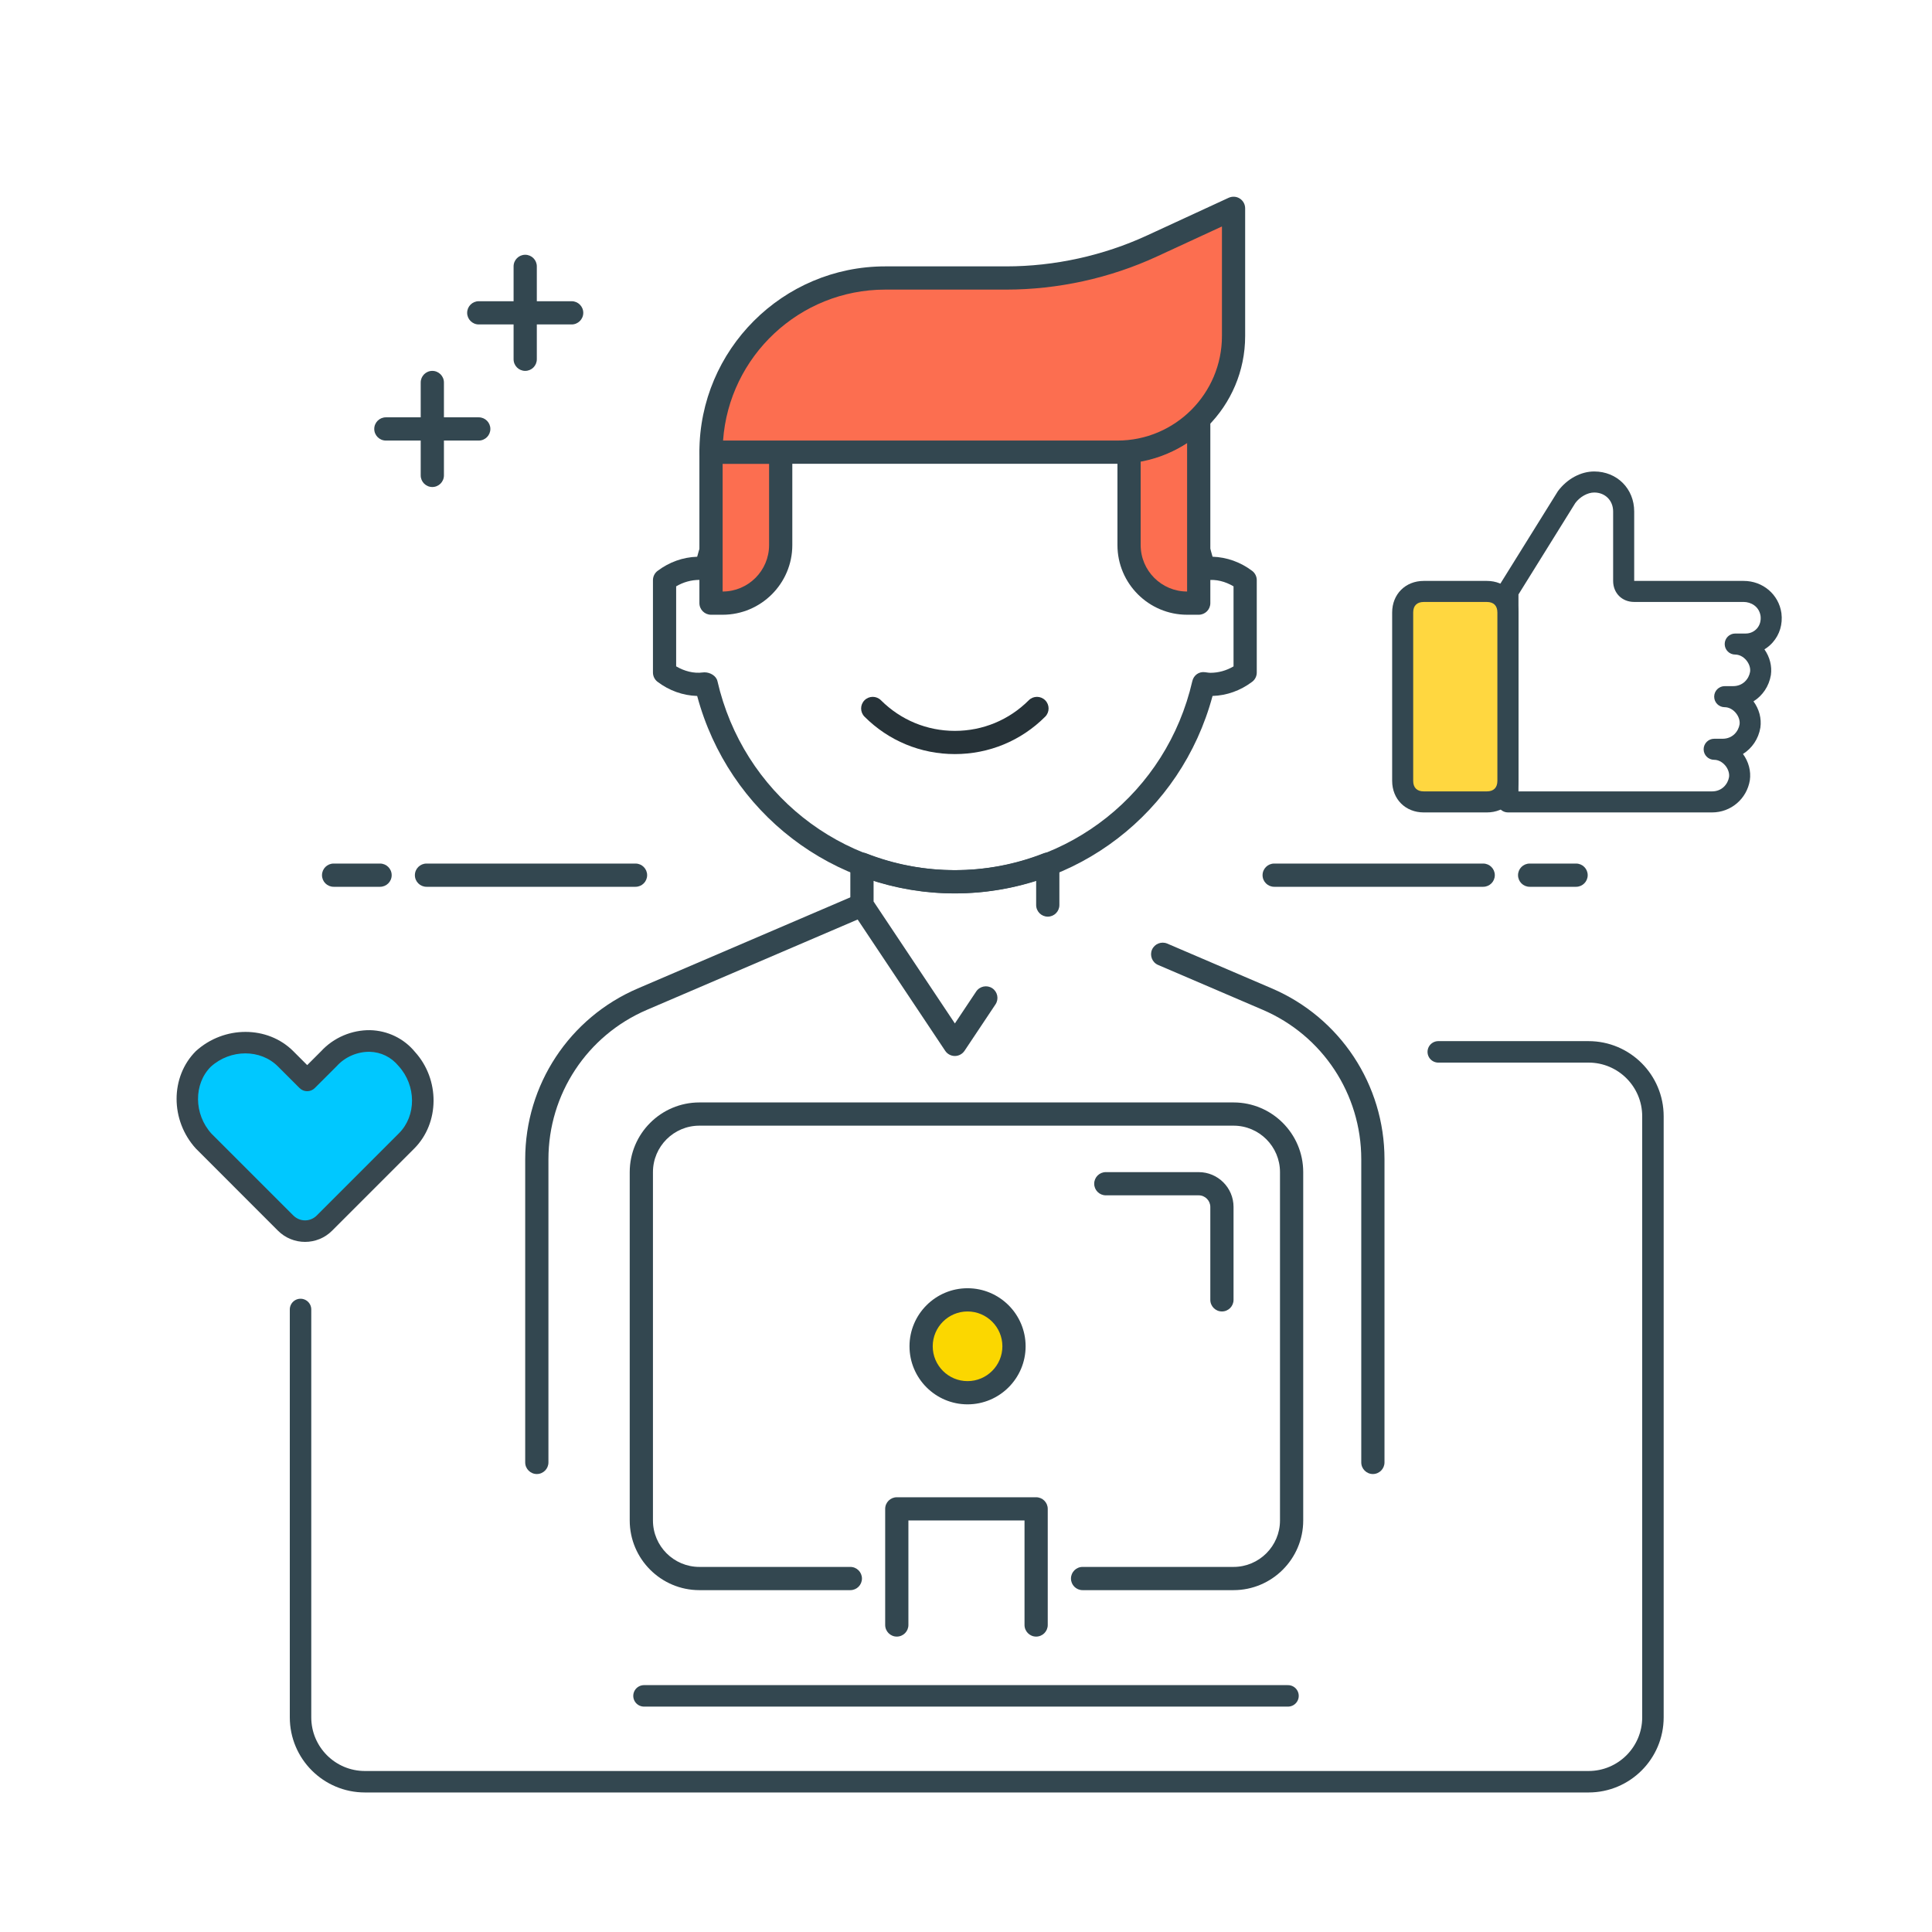 <?xml version="1.0" encoding="UTF-8"?> <svg xmlns="http://www.w3.org/2000/svg" xmlns:xlink="http://www.w3.org/1999/xlink" width="90px" height="90px" viewBox="0 0 90 90" version="1.1"><title>Communication</title><g id="Page-1" stroke="none" stroke-width="1" fill="none" fill-rule="evenodd"><g id="Custom-E-Learning-Solutions" transform="translate(-790, -4152)"><g id="Communication" transform="translate(790, 4152)"><rect id="Rectangle" x="0" y="0" width="90" height="90"></rect><g id="support-(4)" transform="translate(15, 9)"><g id="Group" transform="translate(0, 2.868)"><path d="M29.482,29.751 C23.809,29.751 18.938,25.992 17.477,20.553 C16.813,20.532 16.177,20.306 15.631,19.893 C15.496,19.79 15.417,19.631 15.417,19.461 L15.417,15.159 C15.417,14.989 15.496,14.829 15.631,14.727 C16.177,14.315 16.813,14.088 17.477,14.067 C18.938,8.628 23.809,4.868 29.482,4.868 C35.153,4.868 40.025,8.628 41.485,14.066 C42.148,14.088 42.784,14.314 43.33,14.725 C43.466,14.828 43.545,14.987 43.545,15.157 L43.545,19.461 C43.545,19.631 43.466,19.792 43.33,19.893 C42.784,20.304 42.148,20.532 41.485,20.552 C40.025,25.992 35.153,29.751 29.482,29.751 L29.482,29.751 Z M17.822,19.452 C18.08,19.452 18.364,19.613 18.421,19.861 C19.613,25.047 24.161,28.669 29.482,28.669 C34.801,28.669 39.35,25.047 40.543,19.861 C40.605,19.591 40.848,19.405 41.136,19.446 C41.274,19.465 41.327,19.474 41.382,19.474 C41.762,19.474 42.131,19.37 42.463,19.175 L42.463,15.446 C42.082,15.221 41.646,15.104 41.221,15.162 C40.949,15.209 40.607,15.031 40.543,14.759 C39.35,9.572 34.801,5.95 29.482,5.95 C24.161,5.95 19.613,9.572 18.42,14.759 C18.357,15.028 18.108,15.214 17.827,15.174 C17.689,15.155 17.636,15.146 17.581,15.146 C17.2,15.146 16.832,15.25 16.498,15.446 L16.498,19.173 C16.88,19.398 17.322,19.515 17.74,19.457 C17.767,19.453 17.793,19.452 17.822,19.452 Z" id="Shape" fill="#334750" fill-rule="nonzero"></path><path d="M10.007,56.798 C9.709,56.798 9.466,56.555 9.466,56.257 L9.466,42.133 C9.466,38.666 11.525,35.543 14.712,34.177 L24.94,29.793 C25.212,29.678 25.532,29.802 25.651,30.078 C25.768,30.353 25.641,30.671 25.366,30.789 L15.139,35.173 C12.349,36.367 10.548,39.1 10.548,42.133 L10.548,56.257 C10.548,56.555 10.306,56.798 10.007,56.798 Z" id="Path" fill="#334750" fill-rule="nonzero"></path><path d="M48.954,56.798 C48.656,56.798 48.413,56.555 48.413,56.257 L48.413,42.133 C48.413,39.1 46.612,36.368 43.824,35.173 L38.949,33.083 C38.674,32.966 38.548,32.647 38.664,32.372 C38.784,32.097 39.103,31.972 39.375,32.088 L44.25,34.177 C47.436,35.543 49.495,38.666 49.495,42.133 L49.495,56.257 C49.495,56.555 49.253,56.798 48.954,56.798 Z" id="Path" fill="#334750" fill-rule="nonzero"></path><path d="M29.481,37.324 C29.3,37.324 29.131,37.233 29.031,37.083 L24.703,30.592 C24.644,30.503 24.612,30.398 24.612,30.292 L24.612,28.387 C24.612,28.209 24.701,28.041 24.85,27.94 C24.996,27.838 25.187,27.82 25.351,27.883 C28.01,28.927 30.953,28.927 33.611,27.883 C33.776,27.819 33.965,27.838 34.113,27.94 C34.261,28.041 34.35,28.209 34.35,28.387 L34.35,30.292 C34.35,30.591 34.108,30.833 33.809,30.833 C33.511,30.833 33.268,30.591 33.268,30.292 L33.268,29.154 C30.811,29.946 28.152,29.946 25.695,29.154 L25.695,30.128 L29.482,35.808 L30.475,34.319 C30.642,34.07 30.979,34.005 31.224,34.168 C31.472,34.334 31.54,34.67 31.375,34.918 L29.932,37.082 C29.83,37.233 29.661,37.324 29.481,37.324 Z" id="Path" fill="#334750" fill-rule="nonzero"></path><path d="M14.605,29.442 L4.868,29.442 C4.57,29.442 4.327,29.2 4.327,28.901 C4.327,28.602 4.57,28.36 4.868,28.36 L14.605,28.36 C14.904,28.36 15.146,28.602 15.146,28.901 C15.146,29.2 14.904,29.442 14.605,29.442 Z" id="Path" fill="#334750" fill-rule="nonzero"></path><path d="M2.705,29.442 L0.541,29.442 C0.242,29.442 0,29.2 0,28.901 C0,28.602 0.242,28.36 0.541,28.36 L2.705,28.36 C3.003,28.36 3.246,28.602 3.246,28.901 C3.246,29.2 3.003,29.442 2.705,29.442 Z" id="Path" fill="#334750" fill-rule="nonzero"></path><path d="M54.093,29.442 L44.356,29.442 C44.058,29.442 43.815,29.2 43.815,28.901 C43.815,28.602 44.058,28.36 44.356,28.36 L54.093,28.36 C54.392,28.36 54.634,28.602 54.634,28.901 C54.634,29.2 54.392,29.442 54.093,29.442 Z" id="Path" fill="#334750" fill-rule="nonzero"></path><path d="M58.421,29.442 L56.257,29.442 C55.958,29.442 55.716,29.2 55.716,28.901 C55.716,28.602 55.958,28.36 56.257,28.36 L58.421,28.36 C58.719,28.36 58.961,28.602 58.961,28.901 C58.961,29.2 58.719,29.442 58.421,29.442 Z" id="Path" fill="#334750" fill-rule="nonzero"></path><path d="M33.267,64.371 C32.969,64.371 32.726,64.128 32.726,63.83 L32.726,58.961 L27.317,58.961 L27.317,63.83 C27.317,64.128 27.075,64.371 26.776,64.371 C26.478,64.371 26.235,64.128 26.235,63.83 L26.235,58.421 C26.235,58.122 26.478,57.88 26.776,57.88 L33.267,57.88 C33.566,57.88 33.808,58.122 33.808,58.421 L33.808,63.83 C33.808,64.128 33.566,64.371 33.267,64.371 Z" id="Path" fill="#334750" fill-rule="nonzero"></path><path d="M42.463,62.207 L35.431,62.207 C35.132,62.207 34.89,61.965 34.89,61.666 C34.89,61.368 35.132,61.125 35.431,61.125 L42.463,61.125 C43.656,61.125 44.627,60.155 44.627,58.961 L44.627,42.734 C44.627,41.54 43.656,40.57 42.463,40.57 L17.58,40.57 C16.387,40.57 15.417,41.54 15.417,42.734 L15.417,58.961 C15.417,60.155 16.387,61.125 17.58,61.125 L24.612,61.125 C24.911,61.125 25.153,61.368 25.153,61.666 C25.153,61.965 24.911,62.207 24.612,62.207 L17.58,62.207 C15.791,62.207 14.335,60.751 14.335,58.961 L14.335,42.734 C14.335,40.944 15.791,39.488 17.58,39.488 L42.463,39.488 C44.252,39.488 45.709,40.944 45.709,42.734 L45.709,58.961 C45.709,60.751 44.252,62.207 42.463,62.207 Z" id="Path" fill="#334750" fill-rule="nonzero"></path><circle id="Oval" fill="#FBD700" cx="30" cy="51.132" r="2"></circle><path d="M30.072,53.552 C28.581,53.552 27.368,52.339 27.368,50.847 C27.368,49.356 28.581,48.143 30.072,48.143 C31.564,48.143 32.777,49.356 32.777,50.847 C32.777,52.339 31.564,53.552 30.072,53.552 Z M30.072,49.225 C29.178,49.225 28.45,49.953 28.45,50.847 C28.45,51.742 29.178,52.47 30.072,52.47 C30.967,52.47 31.695,51.742 31.695,50.847 C31.695,49.953 30.967,49.225 30.072,49.225 Z" id="Shape" fill="#334750" fill-rule="nonzero"></path><path d="M41.922,49.225 C41.624,49.225 41.381,48.982 41.381,48.684 L41.381,44.356 C41.381,44.059 41.138,43.815 40.84,43.815 L36.513,43.815 C36.214,43.815 35.972,43.573 35.972,43.274 C35.972,42.976 36.214,42.734 36.513,42.734 L40.84,42.734 C41.735,42.734 42.463,43.461 42.463,44.356 L42.463,48.684 C42.463,48.982 42.221,49.225 41.922,49.225 Z" id="Path" fill="#334750" fill-rule="nonzero"></path><path d="M11.63,3.246 L7.303,3.246 C7.004,3.246 6.762,3.003 6.762,2.705 C6.762,2.406 7.004,2.164 7.303,2.164 L11.63,2.164 C11.928,2.164 12.171,2.406 12.171,2.705 C12.171,3.003 11.928,3.246 11.63,3.246 Z" id="Path" fill="#334750" fill-rule="nonzero"></path><path d="M9.466,5.409 C9.168,5.409 8.925,5.167 8.925,4.868 L8.925,0.541 C8.925,0.242 9.168,0 9.466,0 C9.765,0 10.007,0.242 10.007,0.541 L10.007,4.868 C10.007,5.167 9.765,5.409 9.466,5.409 Z" id="Path" fill="#334750" fill-rule="nonzero"></path><path d="M7.303,8.655 L2.975,8.655 C2.677,8.655 2.434,8.412 2.434,8.114 C2.434,7.815 2.677,7.573 2.975,7.573 L7.303,7.573 C7.601,7.573 7.843,7.815 7.843,8.114 C7.843,8.412 7.601,8.655 7.303,8.655 Z" id="Path" fill="#334750" fill-rule="nonzero"></path><path d="M5.139,10.819 C4.84,10.819 4.598,10.576 4.598,10.278 L4.598,5.95 C4.598,5.652 4.84,5.409 5.139,5.409 C5.437,5.409 5.68,5.652 5.68,5.95 L5.68,10.278 C5.68,10.576 5.437,10.819 5.139,10.819 Z" id="Path" fill="#334750" fill-rule="nonzero"></path></g><path d="M18.663,19.096 L18.122,19.096 L18.122,12.064 L21.368,12.064 L21.368,16.392 C21.368,17.886 20.156,19.096 18.663,19.096 Z" id="Path" fill="#FC6E50" fill-rule="nonzero"></path><path d="M18.663,19.637 L18.122,19.637 C17.824,19.637 17.581,19.395 17.581,19.096 L17.581,12.064 C17.581,11.766 17.824,11.523 18.122,11.523 L21.368,11.523 C21.666,11.523 21.909,11.766 21.909,12.064 L21.909,16.392 C21.909,18.181 20.452,19.637 18.663,19.637 Z M18.663,12.605 L18.663,18.555 C19.856,18.555 20.827,17.585 20.827,16.392 L20.827,12.605 L18.663,12.605 Z" id="Shape" fill="#334750" fill-rule="nonzero"></path><path d="M37.596,12.01 L37.596,16.392 C37.596,17.886 38.806,19.096 40.3,19.096 L40.841,19.096 L40.841,10.512 C39.988,11.349 38.853,11.884 37.596,12.01 Z" id="Path" fill="#FC6E50" fill-rule="nonzero"></path><path d="M40.841,19.637 L40.3,19.637 C38.511,19.637 37.055,18.181 37.055,16.392 L37.055,12.009 C37.055,11.731 37.265,11.498 37.542,11.471 C38.655,11.359 39.692,10.88 40.462,10.126 C40.618,9.972 40.85,9.927 41.05,10.013 C41.251,10.098 41.382,10.293 41.382,10.511 L41.382,19.096 C41.382,19.395 41.14,19.637 40.841,19.637 L40.841,19.637 Z M38.137,12.478 L38.137,16.392 C38.137,17.585 39.107,18.555 40.3,18.555 L40.3,11.629 C39.649,12.046 38.914,12.337 38.137,12.478 Z" id="Shape" fill="#334750" fill-rule="nonzero"></path><path d="M29.482,26.128 C27.891,26.128 26.397,25.51 25.273,24.386 C25.062,24.174 25.062,23.832 25.273,23.621 C25.484,23.409 25.827,23.409 26.038,23.621 C26.959,24.54 28.181,25.047 29.482,25.047 C30.782,25.047 32.005,24.54 32.924,23.621 C33.135,23.409 33.478,23.409 33.689,23.621 C33.9,23.832 33.9,24.174 33.689,24.386 C32.566,25.51 31.071,26.128 29.482,26.128 Z" id="Path" fill="#263238" fill-rule="nonzero"></path><path d="M37.055,12.064 L18.122,12.064 C18.122,7.583 21.755,3.95 26.236,3.95 L31.867,3.95 C34.216,3.95 36.536,3.44 38.668,2.456 L42.464,0.705 L42.464,6.655 C42.464,9.642 40.042,12.064 37.055,12.064 Z" id="Path" fill="#FC6E50" fill-rule="nonzero"></path><path d="M37.055,12.605 L18.122,12.605 C17.824,12.605 17.581,12.363 17.581,12.064 C17.581,7.292 21.464,3.409 26.236,3.409 L31.867,3.409 C34.123,3.409 36.396,2.91 38.441,1.965 L42.237,0.213 C42.404,0.138 42.6,0.148 42.755,0.249 C42.911,0.349 43.004,0.52 43.004,0.705 L43.004,6.655 C43.005,9.935 40.335,12.605 37.055,12.605 Z M18.683,11.523 L37.055,11.523 C39.739,11.523 41.923,9.339 41.923,6.655 L41.923,1.549 L38.895,2.948 C36.709,3.958 34.279,4.491 31.867,4.491 L26.236,4.491 C22.243,4.491 18.961,7.599 18.683,11.523 Z" id="Shape" fill="#334750" fill-rule="nonzero"></path></g><path d="M14,61 L14,80 C14,81.657 15.343,83 17,83 L74,83 C75.657,83 77,81.657 77,80 L77,52 C77,50.343 75.657,49 74,49 L67,49 L67,49" id="Path-11" stroke="#334750" stroke-linecap="round"></path><line x1="30" y1="79" x2="60" y2="79" id="Path-12" stroke="#334750" stroke-linecap="round"></line><g id="Group-35" transform="translate(64.852, 21.963)" fill-rule="nonzero"><path d="M14.903,15.883 L5.393,15.883 C5.122,15.883 4.902,15.664 4.902,15.393 L4.902,5.588 C4.902,5.497 4.928,5.407 4.976,5.33 L7.721,0.918 C8.153,0.338 8.793,1.30987009e-13 9.412,1.30987009e-13 C10.474,1.30987009e-13 11.275,0.801 11.275,1.863 L11.275,5.098 L16.374,5.098 C17.27,5.098 18.01,5.73 18.133,6.598 C18.133,6.601 18.134,6.604 18.134,6.606 C18.197,7.114 18.053,7.595 17.728,7.963 C17.616,8.091 17.485,8.199 17.342,8.287 C17.592,8.642 17.701,9.068 17.643,9.481 C17.556,10.008 17.252,10.446 16.832,10.709 C17.097,11.07 17.214,11.508 17.153,11.932 C17.066,12.459 16.762,12.897 16.342,13.16 C16.607,13.521 16.723,13.96 16.663,14.383 C16.519,15.257 15.778,15.883 14.903,15.883 Z M5.883,14.903 L14.903,14.903 C15.37,14.903 15.64,14.556 15.694,14.234 C15.718,14.059 15.65,13.85 15.508,13.686 C15.367,13.524 15.183,13.432 15.001,13.432 C14.73,13.432 14.51,13.212 14.51,12.942 C14.51,12.671 14.73,12.451 15.001,12.451 L15.393,12.451 C15.861,12.451 16.13,12.104 16.184,11.783 C16.209,11.607 16.14,11.399 15.998,11.235 C15.858,11.073 15.673,10.981 15.491,10.981 C15.22,10.981 15.001,10.761 15.001,10.49 C15.001,10.22 15.22,10 15.491,10 L15.883,10 C16.351,10 16.62,9.653 16.674,9.332 C16.699,9.156 16.63,8.947 16.488,8.783 C16.348,8.622 16.163,8.529 15.981,8.529 C15.71,8.529 15.491,8.31 15.491,8.039 C15.491,7.769 15.71,7.549 15.981,7.549 L16.471,7.549 C16.671,7.549 16.862,7.464 16.993,7.315 C17.129,7.162 17.188,6.955 17.162,6.732 C17.096,6.283 16.708,6.078 16.373,6.078 L11.275,6.078 C10.707,6.078 10.294,5.666 10.294,5.098 L10.294,1.863 C10.294,1.352 9.923,0.98 9.412,0.98 C9.105,0.98 8.749,1.178 8.531,1.471 L5.884,5.729 L5.884,14.903 L5.883,14.903 L5.883,14.903 Z" id="Shape" fill="#334750"></path><path d="M1.471,15.393 L4.412,15.393 C5,15.393 5.393,15.001 5.393,14.413 L5.393,6.569 C5.393,5.981 5,5.589 4.412,5.589 L1.471,5.589 C0.883,5.589 0.49,5.981 0.49,6.569 L0.49,14.413 C0.49,15.001 0.882,15.393 1.471,15.393 Z" id="Path" fill="#FFD740"></path><path d="M4.412,15.883 L1.471,15.883 C0.619,15.883 4.17675556e-13,15.265 4.17675556e-13,14.412 L4.17675556e-13,6.569 C4.17675556e-13,5.717 0.619,5.098 1.471,5.098 L4.412,5.098 C5.264,5.098 5.883,5.717 5.883,6.569 L5.883,14.412 C5.883,15.265 5.264,15.883 4.412,15.883 Z M1.471,6.079 C1.155,6.079 0.98,6.253 0.98,6.569 L0.98,14.413 C0.98,14.728 1.155,14.903 1.471,14.903 L4.412,14.903 C4.728,14.903 4.902,14.728 4.902,14.413 L4.902,6.569 C4.902,6.253 4.728,6.079 4.412,6.079 L1.471,6.079 Z" id="Shape" fill="#334750"></path></g><g id="Group-36" transform="translate(8.226, 47.989)" fill-rule="nonzero"><path d="M7.092,1.333 L6.085,2.34 L5.079,1.333 C4.072,0.326 2.36,0.326 1.253,1.333 L1.253,1.333 C0.246,2.34 0.246,4.051 1.253,5.159 L5.079,8.984 C5.582,9.487 6.387,9.487 6.891,8.984 L10.716,5.159 C11.723,4.152 11.723,2.441 10.716,1.333 L10.716,1.333 C9.81,0.226 8.099,0.226 7.092,1.333 Z" id="Path" fill="#00C8FF"></path><path d="M5.984,9.863 C5.527,9.863 5.07,9.689 4.722,9.341 L0.897,5.514 C-0.302,4.196 -0.295,2.169 0.897,0.977 C2.214,-0.221 4.242,-0.215 5.434,0.977 L6.085,1.628 L6.728,0.985 C7.322,0.337 8.174,-0.012 9.018,0 C9.835,0.021 10.595,0.391 11.105,1.014 C12.269,2.295 12.262,4.322 11.071,5.514 L7.246,9.34 C6.899,9.689 6.441,9.863 5.984,9.863 Z M3.204,1.081 C2.633,1.081 2.05,1.289 1.591,1.706 C0.792,2.507 0.799,3.91 1.625,4.821 L5.434,8.629 C5.745,8.939 6.227,8.938 6.534,8.629 L10.36,4.802 C11.177,3.985 11.169,2.581 10.343,1.672 C9.996,1.251 9.523,1.021 8.99,1.007 C8.426,1.004 7.862,1.235 7.463,1.672 C7.457,1.678 7.452,1.684 7.446,1.69 L6.439,2.696 C6.243,2.893 5.924,2.893 5.728,2.696 L4.721,1.69 C4.316,1.284 3.766,1.081 3.204,1.081 Z" id="Shape" fill="#37474F"></path></g></g></g></g></svg> 
